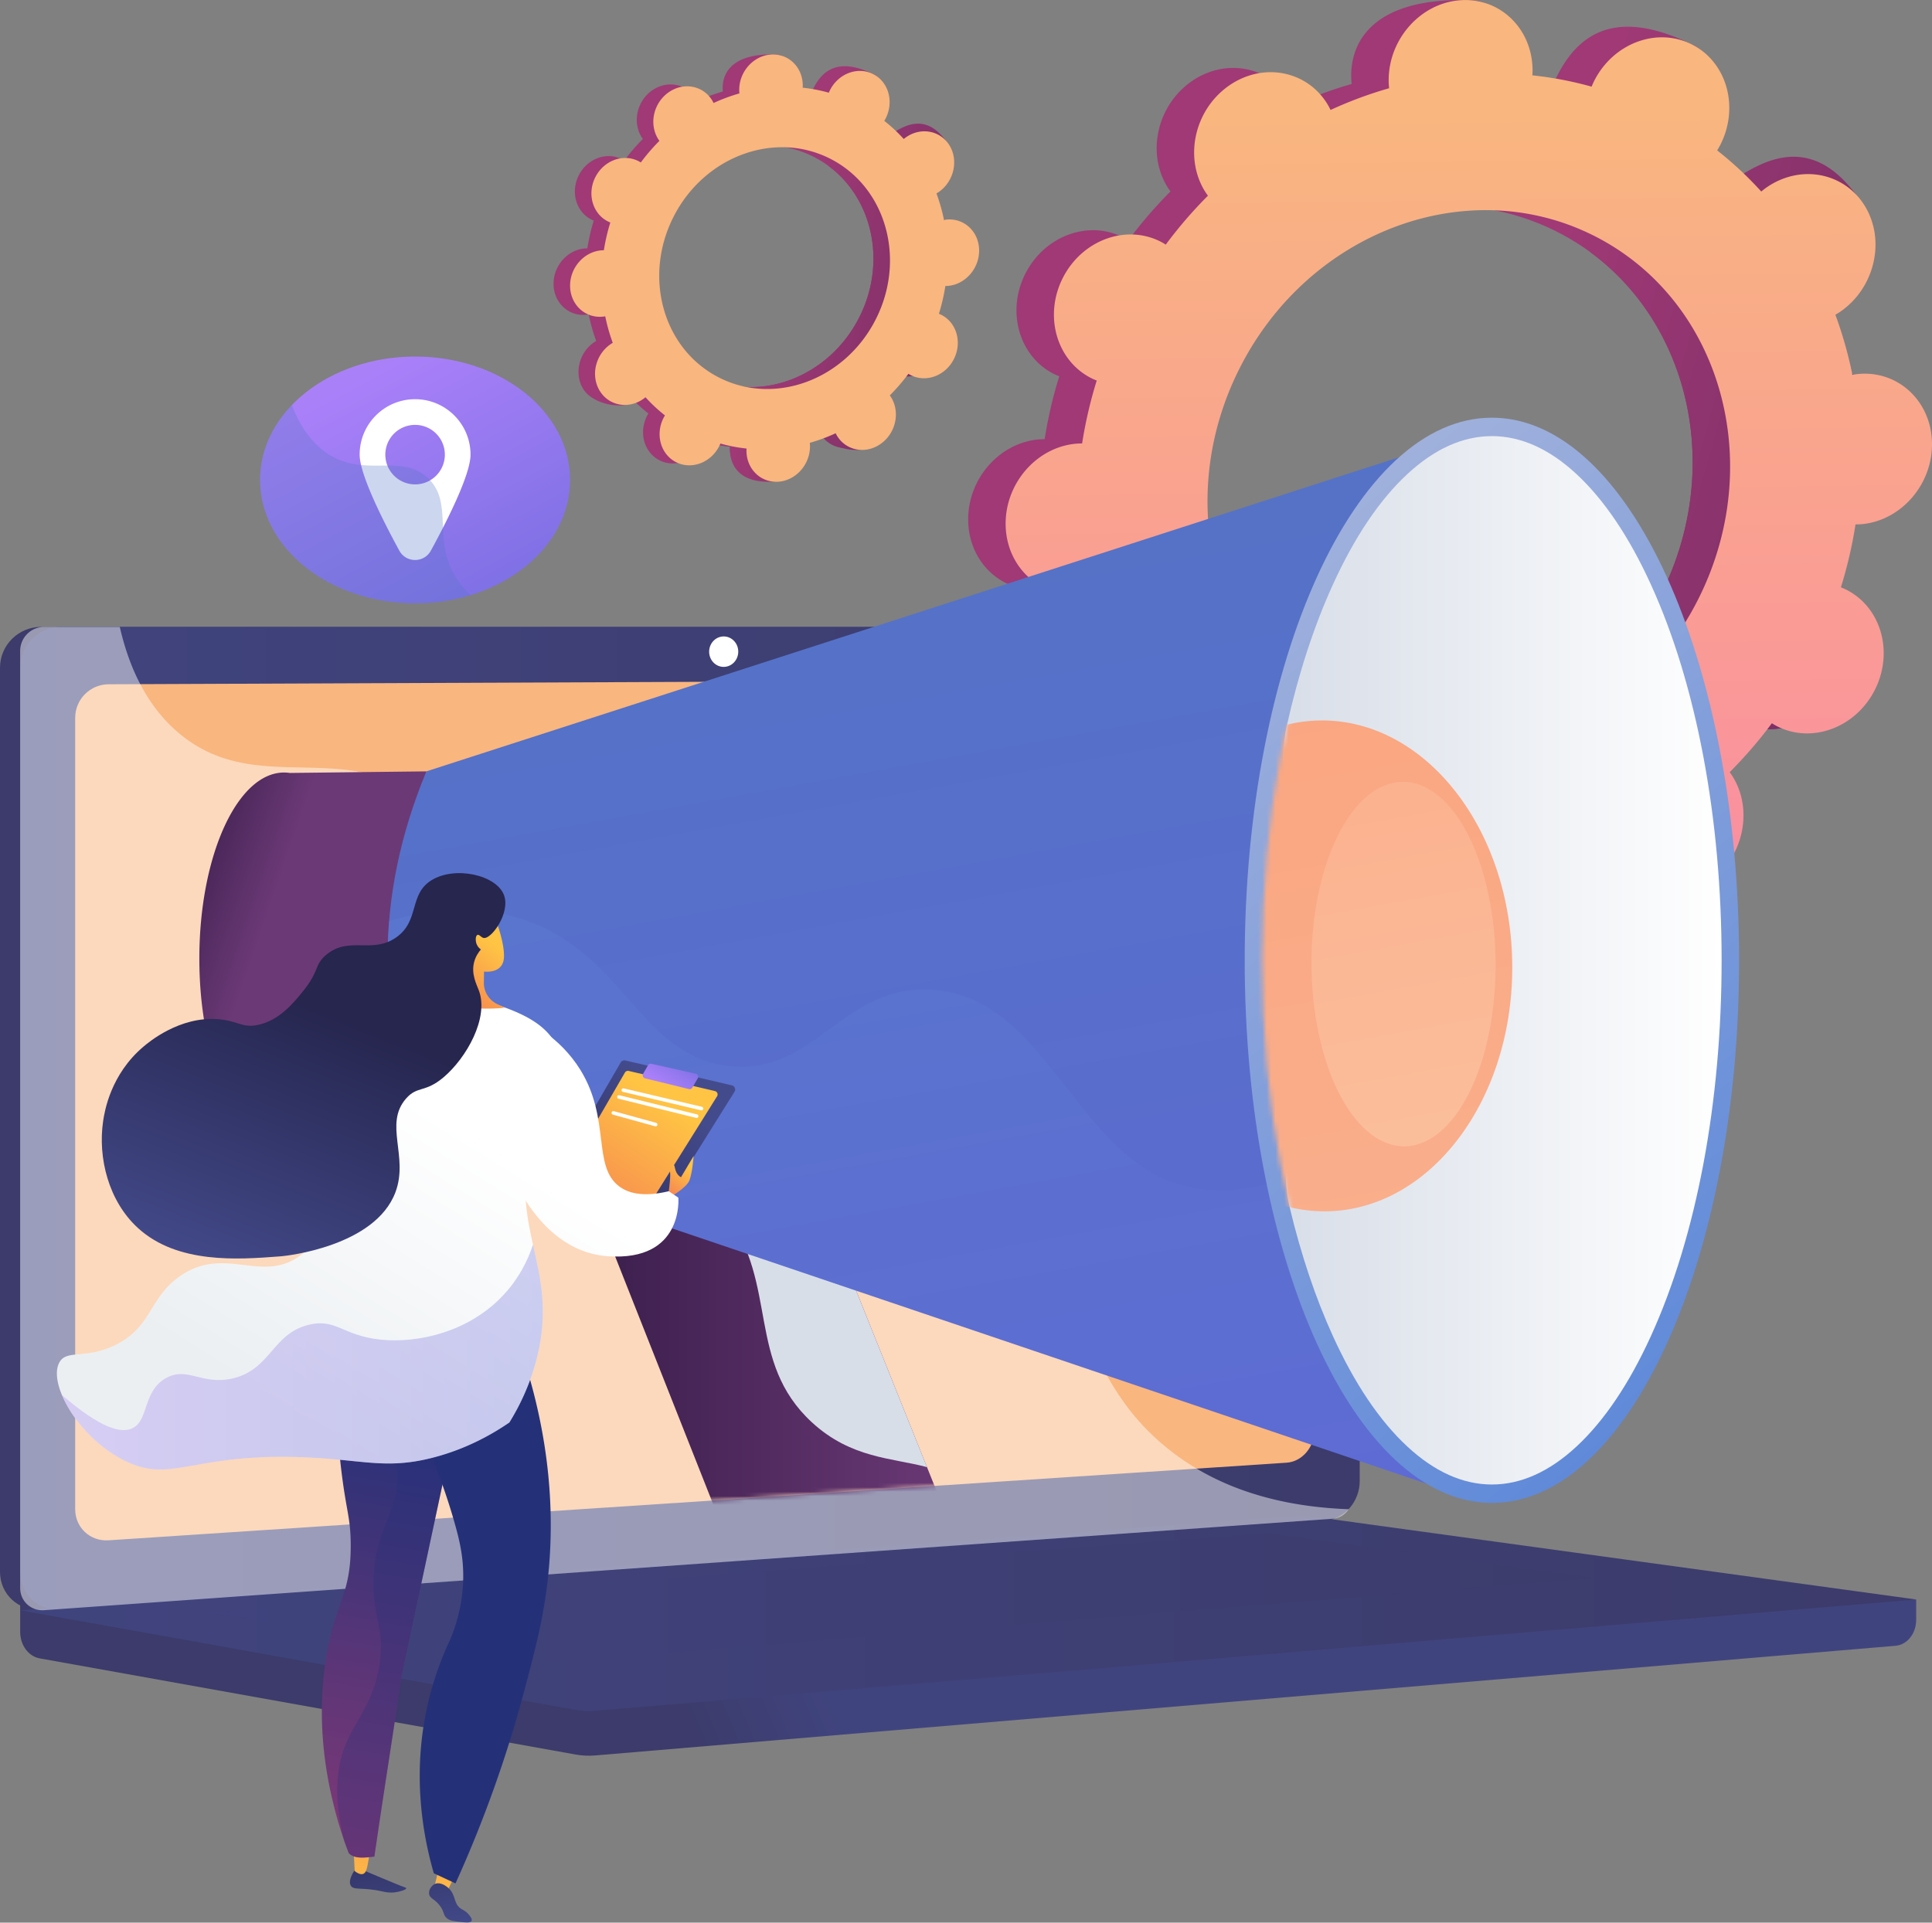 <svg xmlns="http://www.w3.org/2000/svg" width="437" height="435" fill="none"><rect width="100%" height="100%" fill="#808080" stroke="none"/><path fill="url(#a)" d="M393.483 163.352c7.876 3.999 17.772.327 22.103-8.202 4.33-8.529 1.455-18.685-6.422-22.684a15.125 15.125 0 0 0-1.242-.548 99.813 99.813 0 0 0 3.306-14.234 15.68 15.68 0 0 0 1.365-.05c8.987-.801 16.119-9.059 15.931-18.445-.188-9.386-7.626-16.345-16.612-15.544-.47.042-.931.116-1.39.198a91.604 91.604 0 0 0-3.848-13.593c.414-.242.825-.492 1.227-.773 7.688-5.387 10.147-16.018 5.49-23.746-4.656-7.728-14.664-9.626-22.352-4.24-.394.277-.765.575-1.131.878a81.166 81.166 0 0 0-9.971-9.308c.253-.415.501-.836.726-1.278 4.33-8.529 9.989-17.845 2.05-21.72-18.364-8.966-26.244-1.291-30.575 7.237-.224.442-.417.891-.603 1.34a81.227 81.227 0 0 0-13.398-2.557c.028-.474.05-.95.041-1.43-.189-9.386 2.596-14.465-6.424-14.64-19.671-.383-26.308 8.155-26.12 17.54.01.491.051.97.1 1.447a91.619 91.619 0 0 0-13.245 4.915 15.955 15.955 0 0 0-.66-1.24c-4.656-7.727-14.664-9.625-22.353-4.238-7.688 5.387-10.146 16.018-5.49 23.746.239.396.5.766.765 1.131a99.943 99.943 0 0 0-9.54 11.07c-.381-.24-.767-.473-1.175-.68-7.877-4-17.773-.327-22.103 8.202-4.33 8.528-1.455 18.685 6.421 22.684.408.207.825.38 1.243.548a99.823 99.823 0 0 0-3.307 14.233 15.96 15.96 0 0 0-1.365.05c-8.987.801-16.119 9.059-15.931 18.445.188 9.386 7.626 16.345 16.613 15.544.469-.042.931-.115 1.39-.197a91.512 91.512 0 0 0 3.847 13.593c-.413.241-.825.491-1.226.773-7.689 5.386-10.147 16.018-5.491 23.746 4.657 7.727 20.072 11.318 27.76 5.931.394-.276-4.643-2.266-4.277-2.569a81.304 81.304 0 0 0 9.971 9.308c-.253.415-.501.836-.725 1.277-4.331 8.529-1.456 18.685 6.421 22.685 7.877 3.999 17.773.327 22.103-8.202.224-.442.418-.891.603-1.34a81.204 81.204 0 0 0 13.398 2.557c-.028.474-.05.95-.04 1.431.188 9.385 7.626 16.345 16.613 15.544 8.986-.801 16.119-9.06 15.93-18.445-.009-.491-.05-.97-.099-1.447a91.583 91.583 0 0 0 13.244-4.914c.205.418.418.834.661 1.238 4.656 7.728 14.663 9.626 22.352 4.239s10.147-16.018 5.49-23.746a15.329 15.329 0 0 0-.765-1.131 99.828 99.828 0 0 0 9.54-11.069c.381.239.768.473 1.176.68Zm-98.192 1.246c-28.599-14.52-39.037-51.395-23.314-82.361 15.722-30.967 51.651-44.3 80.25-29.78 28.599 14.521 39.037 51.395 23.315 82.362-15.723 30.967-51.652 44.299-80.251 29.779Z"/><path fill="url(#b)" d="M412.593 117.634c8.987-.801 16.119-9.059 15.931-18.445-.188-9.386-7.626-16.345-16.612-15.544-.47.042-.931.116-1.39.198a91.604 91.604 0 0 0-3.848-13.593c.414-.242.825-.492 1.227-.773 7.688-5.387 17.2-18.402 11.776-25.612-10.295-13.682-20.95-7.76-28.638-2.373-.394.276-.765.574-1.131.876a81.18 81.18 0 0 0-9.971-9.307c.253-.416.501-.836.726-1.278 2.357-4.642 2.565-9.76 1.008-14.11a2575.667 2575.667 0 0 0-21.947 39.393c22.815 16.718 30.078 49.665 15.818 77.753-12.085 23.803-36.108 37.168-59.564 35.493-1.046 2.714-2.074 5.442-3.194 8.129-3.041 7.293-6.495 14.436-9.953 21.569 2.175.41 4.359.733 6.55.962-.028.475-.05.95-.04 1.431.188 9.386 5.886 17.36 22.173 16.496 9.01-.478 10.558-10.011 10.37-19.397-.01-.491-.051-.97-.099-1.447a91.465 91.465 0 0 0 13.244-4.914c.205.418.417.834.661 1.238 4.656 7.728 20.809 11.012 28.498 5.625 7.688-5.387 4-17.403-.656-25.132-.238-.395-.5-.766-.765-1.131a99.934 99.934 0 0 0 9.54-11.069c.381.239.767.473 1.175.68 7.877 3.999 17.773.327 22.103-8.202 4.33-8.529 1.456-18.685-6.421-22.684a15.277 15.277 0 0 0-1.242-.548 99.967 99.967 0 0 0 3.306-14.233c.452-.002.905-.01 1.365-.051Z"/><path fill="url(#c)" d="M401.955 164.315c7.876 3.999 17.772.327 22.102-8.202 4.331-8.529 1.456-18.685-6.421-22.684a15.277 15.277 0 0 0-1.242-.548 99.936 99.936 0 0 0 3.306-14.233c.452-.002.905-.009 1.365-.05 8.987-.801 16.119-9.059 15.931-18.445-.188-9.386-7.625-16.346-16.612-15.545-.47.042-.931.117-1.39.198a91.604 91.604 0 0 0-3.847-13.592c.413-.242.824-.492 1.226-.774 7.689-5.386 10.147-16.018 5.491-23.746-4.657-7.727-14.664-9.625-22.353-4.239-.394.276-.764.574-1.131.877a81.162 81.162 0 0 0-9.97-9.307c.253-.416.501-.837.725-1.278 4.33-8.53 1.456-18.685-6.421-22.685-7.877-3.999-17.773-.327-22.103 8.202-.224.442-.418.89-.604 1.34a81.187 81.187 0 0 0-13.398-2.557c.028-.475.05-.95.041-1.43C346.461 6.23 339.024-.73 330.037.071c-8.986.801-16.119 9.06-15.931 18.445.01.49.051.97.1 1.447a91.588 91.588 0 0 0-13.244 4.915 15.967 15.967 0 0 0-.661-1.24c-4.656-7.727-14.663-9.625-22.352-4.238s-10.147 16.018-5.49 23.746c.238.395.499.766.765 1.13a99.82 99.82 0 0 0-9.54 11.07 14.78 14.78 0 0 0-1.176-.68c-7.877-4-17.772-.327-22.102 8.202-4.331 8.529-1.456 18.685 6.421 22.684.408.207.825.381 1.242.548a99.804 99.804 0 0 0-3.306 14.234c-.452.001-.905.009-1.365.049-8.987.802-16.119 9.06-15.931 18.446.188 9.386 7.626 16.345 16.612 15.544.47-.042.931-.116 1.39-.198a91.72 91.72 0 0 0 3.847 13.593c-.413.242-.824.492-1.226.773-7.688 5.387-10.147 16.018-5.49 23.746 4.656 7.728 14.663 9.626 22.352 4.24.394-.277.765-.575 1.131-.877a81.075 81.075 0 0 0 9.971 9.307c-.254.415-.502.836-.726 1.278-4.33 8.529-1.455 18.685 6.421 22.684 7.877 3.999 17.773.328 22.103-8.202.225-.441.418-.89.604-1.34a81.207 81.207 0 0 0 13.398 2.558c-.028.474-.05.949-.041 1.43.189 9.386 7.626 16.346 16.613 15.544 8.986-.801 16.119-9.059 15.931-18.444-.01-.491-.051-.971-.1-1.447a91.588 91.588 0 0 0 13.244-4.915c.205.419.418.835.661 1.239 4.656 7.727 14.664 9.626 22.352 4.239 7.689-5.387 10.147-16.018 5.491-23.746-.239-.396-.5-.766-.766-1.131a99.942 99.942 0 0 0 9.541-11.069c.38.238.766.472 1.175.679Zm-98.192 1.246c-28.598-14.52-39.037-51.394-23.314-82.361C296.171 52.233 332.1 38.9 360.699 53.42c28.599 14.52 39.037 51.395 23.315 82.361-15.723 30.967-51.652 44.299-80.251 29.779Z"/><path fill="url(#d)" d="M433.42 361.882 4.562 358.147v11.052c0 2.999 1.87 5.55 4.403 6.004l121.269 21.763c1.439.258 2.898.326 4.351.204l294.174-24.813c2.627-.221 4.661-2.78 4.661-5.861v-4.614Z"/><path fill="url(#e)" d="M295.365 343.967 9.282 364.185c-5.12.362-9.282-3.483-9.282-8.587V151.082c0-5.105 4.162-9.243 9.282-9.243h286.083c4.217 0 7.627 3.741 7.627 8.356v184.878c0 4.614-3.41 8.596-7.627 8.894Z"/><path fill="url(#f)" d="M299.926 343.967 13.843 364.185c-5.12.362-9.282-3.483-9.282-8.587V151.082c0-5.105 4.163-9.243 9.282-9.243h286.083c4.218 0 7.628 3.741 7.628 8.356v184.878c0 4.614-3.41 8.596-7.628 8.894Z"/><path fill="url(#g)" d="M291.014 330.933 24.557 348.495c-4.165.274-7.551-2.881-7.551-7.048V162.393c0-4.167 3.385-7.56 7.551-7.577l266.457-1.103c3.479-.014 6.293 3.051 6.293 6.847v163.086c0 3.796-2.814 7.058-6.293 7.287Z"/><path fill="#fff" d="M166.988 147.433c0 1.9-1.472 3.445-3.29 3.451-1.821.005-3.298-1.534-3.298-3.439 0-1.904 1.477-3.449 3.298-3.451 1.818-.001 3.29 1.539 3.29 3.439Z"/><path fill="url(#h)" d="M292.788 343.051 4.562 364.331l125.672 22.553c1.439.258 2.898.326 4.351.204l298.835-25.206-136.047-18.687a21.84 21.84 0 0 0-4.585-.144Z"/><path fill="url(#i)" d="m46.618 364.866 239.957-17.98 74.265 10.118-237.89 19.221-76.332-11.359Z" opacity=".3"/><path fill="#fff" d="M230.999 287.876c-22.054-11.866-39.396 3.17-56.131-11.666-10.147-8.994-5.165-15.701-17.65-29.142-13.828-14.887-22.83-9.882-36.727-23.281-17.572-16.941-8.783-30.121-23.919-42.285-18.362-14.755-38.163-1.098-55.642-15.249-7.54-6.104-11.676-14.977-13.835-24.414H9.991a5.43 5.43 0 0 0-5.43 5.426v211.998c0 2.996 2.433 5.252 5.43 5.039l291.566-20.696c1.43-.101 2.699-.937 3.513-2.148-21.343-.778-34.455-7.932-42.837-15.329-16.397-14.47-13.553-28.739-31.235-38.253Z" opacity=".48"/><path fill="url(#j)" d="M93.89 136.489c19.363 0 35.06-12.496 35.06-27.91 0-15.413-15.697-27.909-35.06-27.909-19.363 0-35.06 12.496-35.06 27.909 0 15.414 15.697 27.91 35.06 27.91Z"/><path fill="#fff" d="M93.89 90.32c-6.926 0-12.54 5.614-12.54 12.54 0 4.488 5.266 14.929 8.973 21.722 1.54 2.824 5.593 2.824 7.134 0 3.707-6.793 8.973-17.234 8.973-21.722 0-6.926-5.614-12.54-12.54-12.54Zm0 19.273a6.733 6.733 0 1 1 0-13.466 6.733 6.733 0 0 1 0 13.466Z"/><path fill="#5475C6" d="M102.402 129.38c-4.23-8.242.047-15.947-5.672-21.274-5.81-5.411-13.359-.38-21.483-4.786-3.141-1.704-6.634-4.963-9.23-11.672-4.508 4.696-7.186 10.565-7.186 16.931 0 15.414 15.696 27.91 35.059 27.91 4.436 0 8.679-.657 12.585-1.853-1.926-1.755-3.201-3.558-4.073-5.256Z" opacity=".3"/><mask id="k" width="405" height="287" x="15" y="68" maskUnits="userSpaceOnUse" style="mask-type:luminance"><path fill="#fff" d="m216.71 335.831-136.246 8.927-64.544-85.651 38.964-101.316 334.529-89.644 30.127 161.469-53.708 124.883-149.122-18.668Z"/></mask><g mask="url(#k)"><path fill="url(#l)" d="M188.896 373.585c-8.727-.588-16.967-6.409-20.513-15.373l-49.99-126.408c-4.551-11.511.584-24.538 11.526-29.157 11.02-4.652 28.198.827 32.867 12.459l51.284 127.78c4.834 12.047-.618 25.221-12.117 29.366-2.832 1.02-10.179 1.527-13.057 1.333Z"/><path fill="#D8DEE8" d="M129.919 202.647c11.02-4.652 28.198.827 32.867 12.459l46.891 116.834c-7.848-2.122-17.138-1.932-26.056-10.163-14.845-13.705-7.542-31.267-19.308-46.91-5.379-7.151-15.331-14.679-35.59-16.943l-10.33-26.12c-4.551-11.511.584-24.538 11.526-29.157Z"/><path fill="url(#m)" d="M64.266 174.782c.43 0 .855.035 1.278.096l30.902-.357v84.586l-29.84-.43a9.04 9.04 0 0 1-2.34.313c-10.591 0-19.177-18.851-19.177-42.104s8.586-42.104 19.177-42.104Z"/><path fill="url(#n)" d="M96.446 174.52c-11.705 28.167-11.705 56.233 0 84.587L326.31 336.91l2.373-237.409L96.446 174.52Z"/><path fill="url(#o)" d="M264.258 267.126c-21.855-8.717-28.646-42.097-54.02-43.22-19.91-.882-25.908 19.47-45.416 17.275-19.969-2.247-23.323-24.913-45.686-32.902-10.168-3.633-20.805-2.961-31.13.11-1.386 16.821 1.414 33.699 8.44 50.718L326.31 336.91l-13.598-80.608c-22.665 13.919-37.859 15.05-48.454 10.824Z" opacity=".3"/><path fill="url(#p)" d="M337.455 340.034c30.881 0 55.914-54.964 55.914-122.765 0-67.802-25.033-122.766-55.914-122.766s-55.914 54.964-55.914 122.766c0 67.801 25.033 122.765 55.914 122.765Z"/><path fill="url(#q)" d="M337.455 335.869c6.556 0 12.998-2.896 19.147-8.606 6.258-5.812 11.919-14.219 16.823-24.987 10.31-22.637 15.988-52.826 15.988-85.007 0-32.181-5.678-62.371-15.988-85.008-4.904-10.768-10.565-19.174-16.823-24.986-6.149-5.711-12.591-8.606-19.147-8.606-6.556 0-12.998 2.895-19.147 8.606-6.258 5.812-11.918 14.218-16.823 24.986-4.311 9.465-7.812 20.251-10.427 31.95-3.638 16.281 6.879 33.277 6.879 52.003 0 19.911-10.266 40.115-6.166 57.184 2.526 10.519 5.783 20.248 9.714 28.878 4.905 10.769 10.565 19.175 16.823 24.987 6.149 5.71 12.591 8.606 19.147 8.606Z"/><mask id="r" width="105" height="238" x="285" y="98" maskUnits="userSpaceOnUse" style="mask-type:luminance"><path fill="#fff" d="M337.455 335.869c6.556 0 12.998-2.896 19.147-8.606 6.258-5.812 11.919-14.219 16.823-24.987 10.31-22.637 15.988-52.826 15.988-85.007 0-32.181-5.678-62.371-15.988-85.008-4.904-10.768-10.564-19.174-16.823-24.986-6.149-5.711-12.591-8.606-19.147-8.606-6.556 0-12.998 2.895-19.147 8.606-6.258 5.812-11.918 14.218-16.823 24.986-10.31 22.637-15.988 52.827-15.988 85.008s5.678 62.37 15.988 85.007c4.905 10.768 10.565 19.175 16.823 24.987 6.149 5.71 12.591 8.606 19.147 8.606Z"/></mask><g mask="url(#r)"><path fill="url(#s)" d="M342.057 218.879c0 31.103-19.563 55.799-43.355 55.17-23.424-.62-42.149-25.629-42.149-55.866.001-30.237 18.725-54.94 42.149-55.179 23.792-.243 43.355 24.772 43.355 55.875Z"/></g><mask id="t" width="105" height="238" x="285" y="98" maskUnits="userSpaceOnUse" style="mask-type:luminance"><path fill="#fff" d="M337.455 335.869c6.556 0 12.998-2.896 19.147-8.606 6.258-5.812 11.919-14.219 16.823-24.987 10.31-22.637 15.988-52.826 15.988-85.007 0-32.181-5.678-62.371-15.988-85.008-4.904-10.768-10.564-19.174-16.823-24.986-6.149-5.711-12.591-8.606-19.147-8.606-6.556 0-12.998 2.895-19.147 8.606-6.258 5.812-11.918 14.218-16.823 24.986-10.31 22.637-15.988 52.827-15.988 85.008s5.678 62.37 15.988 85.007c4.905 10.768 10.565 19.175 16.823 24.987 6.149 5.71 12.591 8.606 19.147 8.606Z"/></mask><g mask="url(#t)"><path fill="url(#u)" d="M338.298 218.373c0 23.096-9.532 41.435-21.124 40.967-11.414-.46-20.537-19.03-20.537-41.484 0-22.453 9.123-40.797 20.537-40.974 11.592-.18 21.124 18.395 21.124 41.491Z" opacity=".3"/></g></g><path fill="url(#v)" d="M202.256 84.445c3.478 1.766 7.847.145 9.759-3.621 1.913-3.766.643-8.25-2.835-10.016a6.585 6.585 0 0 0-.548-.242 44.167 44.167 0 0 0 1.46-6.285c.199-.001.399-.004.602-.022 3.968-.354 7.118-4 7.035-8.145-.083-4.144-3.368-7.217-7.336-6.863a7.13 7.13 0 0 0-.613.087 40.574 40.574 0 0 0-1.699-6.002c.182-.107.364-.217.541-.341 3.395-2.379 4.481-7.073 2.425-10.486-2.056-3.412-6.475-4.25-9.87-1.872a7.73 7.73 0 0 0-.499.388 35.87 35.87 0 0 0-4.403-4.11 8.24 8.24 0 0 0 .32-.564c1.912-3.766 4.411-7.88.906-9.591-8.109-3.959-11.589-.57-13.501 3.196a8.304 8.304 0 0 0-.266.592 35.83 35.83 0 0 0-5.916-1.13c.012-.21.022-.419.018-.631-.083-4.144 1.146-6.387-2.837-6.465-8.685-.169-11.616 3.602-11.533 7.746.005.216.023.428.044.638a40.475 40.475 0 0 0-5.848 2.17 7.088 7.088 0 0 0-.291-.547c-2.057-3.412-6.475-4.25-9.87-1.871-3.395 2.378-4.481 7.073-2.425 10.485.106.175.221.338.338.5a44.149 44.149 0 0 0-4.212 4.887 6.734 6.734 0 0 0-.519-.3c-3.478-1.766-7.848-.145-9.76 3.621s-.643 8.25 2.835 10.016c.181.092.364.169.549.242a44.032 44.032 0 0 0-1.46 6.285c-.2.001-.4.004-.603.022-3.968.354-7.117 4-7.034 8.145.083 4.144 3.367 7.217 7.335 6.863.208-.018.411-.05.614-.087.414 2.054.982 4.06 1.699 6.002a7.634 7.634 0 0 0-.542.341c-3.395 2.379-4.48 7.073-2.424 10.485 2.056 3.413 8.862 4.998 12.257 2.62.174-.122-2.05-1.001-1.888-1.135a35.798 35.798 0 0 0 4.403 4.11c-.112.183-.222.37-.321.564-1.912 3.766-.642 8.251 2.836 10.016 3.478 1.766 7.847.145 9.759-3.621.099-.195.185-.393.267-.592 1.951.545 3.928.922 5.916 1.13a7.78 7.78 0 0 0-.018.631c.083 4.145 3.367 7.218 7.335 6.864 3.968-.354 7.117-4 7.034-8.145a7.437 7.437 0 0 0-.044-.638 40.432 40.432 0 0 0 5.848-2.17c.091.185.185.368.292.547 2.056 3.412 6.475 4.25 9.87 1.871 3.394-2.378 4.48-7.072 2.424-10.485a6.972 6.972 0 0 0-.338-.5 44.025 44.025 0 0 0 4.212-4.887c.169.106.34.209.52.3Zm-43.357.55c-12.628-6.411-17.237-22.693-10.294-36.366 6.942-13.674 22.807-19.56 35.434-13.15 12.628 6.412 17.237 22.694 10.295 36.367-6.942 13.674-22.807 19.56-35.435 13.15Z"/><path fill="url(#w)" d="M210.694 64.259c3.968-.354 7.118-4 7.035-8.145-.084-4.144-3.368-7.217-7.336-6.863a7.053 7.053 0 0 0-.613.087 40.567 40.567 0 0 0-1.699-6.002 7.74 7.74 0 0 0 .541-.342c3.395-2.378 7.595-8.125 5.2-11.308-4.546-6.042-9.25-3.427-12.645-1.048a7.833 7.833 0 0 0-.499.387 35.87 35.87 0 0 0-4.403-4.11c.112-.183.221-.37.321-.564 1.04-2.05 1.132-4.31.445-6.23a1138.147 1138.147 0 0 0-9.691 17.393c10.074 7.382 13.281 21.93 6.984 34.332-5.336 10.51-15.943 16.412-26.3 15.672-.462 1.198-.916 2.403-1.41 3.59-1.343 3.22-2.868 6.374-4.395 9.523.96.182 1.925.324 2.892.425-.012.21-.022.42-.018.632.083 4.144 2.599 7.665 9.791 7.284 3.978-.211 4.662-4.421 4.579-8.565a8.358 8.358 0 0 0-.044-.639 40.452 40.452 0 0 0 5.848-2.17c.09.185.184.369.291.547 2.057 3.413 9.189 4.862 12.584 2.484 3.395-2.379 1.766-7.685-.29-11.097a6.62 6.62 0 0 0-.338-.5 44.049 44.049 0 0 0 4.213-4.887c.168.106.339.209.519.3 3.478 1.766 7.847.144 9.759-3.621 1.912-3.766.643-8.25-2.835-10.017a6.493 6.493 0 0 0-.549-.242 43.9 43.9 0 0 0 1.46-6.284c.2-.001.4-.005.603-.022Z"/><path fill="url(#x)" d="M205.997 84.87c3.478 1.766 7.847.145 9.759-3.62 1.912-3.767.643-8.251-2.835-10.017a6.524 6.524 0 0 0-.549-.242 44.037 44.037 0 0 0 1.461-6.285c.199 0 .399-.004.602-.022 3.968-.354 7.118-4 7.034-8.144-.083-4.145-3.367-7.218-7.335-6.864a7.17 7.17 0 0 0-.613.087 40.573 40.573 0 0 0-1.699-6.002c.182-.106.364-.217.541-.341 3.395-2.378 4.481-7.073 2.425-10.485-2.057-3.412-6.475-4.25-9.87-1.872a8.072 8.072 0 0 0-.5.387 35.788 35.788 0 0 0-4.402-4.11 8.24 8.24 0 0 0 .32-.564c1.912-3.766.643-8.25-2.835-10.016-3.478-1.766-7.848-.144-9.76 3.622a8.304 8.304 0 0 0-.266.591 35.85 35.85 0 0 0-5.916-1.129c.012-.21.022-.419.018-.631-.083-4.145-3.367-7.218-7.335-6.864-3.969.354-7.118 4-7.035 8.144.005.217.023.429.044.64a40.476 40.476 0 0 0-5.848 2.17 7.125 7.125 0 0 0-.291-.548c-2.056-3.412-6.475-4.25-9.87-1.871-3.395 2.378-4.48 7.072-2.424 10.485.105.174.22.338.337.5a44.149 44.149 0 0 0-4.212 4.887 6.55 6.55 0 0 0-.519-.3c-3.478-1.766-7.847-.145-9.76 3.621-1.912 3.766-.642 8.25 2.836 10.016.18.092.364.168.549.242a44.034 44.034 0 0 0-1.461 6.285c-.199 0-.399.004-.602.022-3.968.354-7.118 4-7.035 8.145.083 4.144 3.368 7.217 7.336 6.863.207-.018.411-.05.613-.087a40.57 40.57 0 0 0 1.699 6.002 7.776 7.776 0 0 0-.541.341c-3.395 2.379-4.481 7.073-2.425 10.485 2.056 3.412 6.475 4.25 9.87 1.872.174-.122.338-.253.499-.387a35.87 35.87 0 0 0 4.403 4.11c-.112.183-.221.369-.321.564-1.912 3.766-.642 8.25 2.836 10.016 3.478 1.766 7.847.145 9.759-3.621.099-.195.185-.393.267-.592a35.84 35.84 0 0 0 5.916 1.129c-.013.21-.022.42-.018.632.083 4.144 3.367 7.217 7.335 6.864 3.968-.354 7.118-4.001 7.034-8.145a7.476 7.476 0 0 0-.044-.639 40.339 40.339 0 0 0 5.848-2.17c.091.185.185.369.292.547 2.056 3.412 6.475 4.25 9.87 1.872 3.395-2.379 4.48-7.073 2.424-10.485a6.615 6.615 0 0 0-.338-.5 44.015 44.015 0 0 0 4.213-4.887c.168.105.338.208.519.3Zm-43.357.55c-12.628-6.41-17.237-22.693-10.294-36.366 6.942-13.673 22.806-19.56 35.434-13.149 12.628 6.412 17.237 22.694 10.295 36.367-6.942 13.673-22.807 19.56-35.435 13.149Z"/><path fill="url(#y)" d="M80.135 423.233c-1.24 1.977-1.046 2.902-.833 3.323.624 1.233 2.533.33 7.16 1.374.542.123 1.576.374 2.917.202 1.149-.147 2.533-.605 2.508-.911-.01-.112-.204-.176-.278-.2-1.271-.413-9.148-3.762-9.148-3.762l-2.326-.026Z"/><path fill="url(#z)" d="m79.989 418.588.24 4.734s1.852 1.623 2.557-.039c.508-1.195.845-4.524.845-4.524l-3.642-.171Z"/><path fill="url(#A)" d="m103.368 423.363-2.524 5.157-2.807-.753 1.181-4.896 4.15.492Z"/><path fill="url(#B)" d="M99.646 431.38c-1.21-1.783-2.459-1.763-2.59-2.916-.103-.905.553-1.934 1.414-2.261 1.21-.459 2.507.591 2.8.828 1.992 1.612 1.183 3.724 3.099 4.876.385.232 1.007.5 1.618 1.205.259.3.902 1.042.687 1.484-.249.512-1.517.361-2.723.217-1.447-.172-2.17-.258-2.822-.766-.902-.704-.549-1.29-1.483-2.667Z"/><path fill="url(#C)" d="M76.362 305.596c-.604 10.888-.02 20.297.957 28.02 1.05 8.307 1.94 9.801 2.01 15.492.154 12.382-3.951 13.813-5.83 27.638-2.073 15.267.994 27.791 2.211 32.573a88.17 88.17 0 0 0 3.174 9.954c1.304 1.342 3.492 1.05 5.797.777 1.988-13.838 4.113-26.84 6.101-40.679l13.28-62.095-27.7-11.68Z"/><path fill="url(#D)" d="M84.68 420.05c1.989-13.838 4.114-26.84 6.102-40.678l13.28-62.095-27.7-11.681c-.04.721-.06 1.418-.091 2.126 12.357 12.667 14.204 22.044 13.556 28.281-.786 7.565-5.242 10.978-5.343 22.032-.072 7.904 2.175 9.484 1.587 16.574-.759 9.128-5.102 13.936-7.447 19.053-2.267 4.945-3.522 12.112-.81 22.679.38 1.099.743 2.085 1.07 2.932 1.304 1.342 3.492 1.05 5.797.777Z" opacity=".3"/><path fill="url(#E)" d="M92.298 317.453c6.002 12.36 9.108 21.955 10.738 27.855.994 3.6 1.855 7.335 1.731 12.13-.153 5.873-1.714 10.581-2.976 13.573a72.126 72.126 0 0 0-4.763 13.428c-4.093 16.614-1.317 31.031 1.096 39.389l4.905 2.294a279.847 279.847 0 0 0 15.553-43.564c2.681-10.059 4.747-17.952 5.604-28.124.903-10.729.784-27.828-6.315-48.834l-25.573 11.853Z"/><path fill="url(#F)" d="M103.896 224.895c10.574 2.731 18.581 5.325 21.761 11.245 3.359 6.254-3.134 10.213-5.878 23.094-4.201 19.72 6.642 28.116 1.681 47.913-1.672 6.67-4.405 11.709-6.245 14.686-3.7 2.54-9.529 5.941-17.22 7.936-11.192 2.903-16.374.247-31.077-.13-24.05-.617-28.209 6.029-38.669.863-10.571-5.22-17.515-17.534-14.785-22.324 1.636-2.868 5.86-.642 12.445-3.784 8.486-4.05 7.66-10.605 14.685-15.588 10.091-7.157 18.501 1.613 27.141-4.622 8.74-6.307 11.122-23.207 8.491-33.604-1.718-6.791-1.165-13.975-2.285-20.89a4.371 4.371 0 0 1 .305-2.47c1.66-3.783 8.848-3.94 14.277-4.009 8.28-.103 14.504 1.459 15.373 1.684Z"/><path fill="url(#G)" d="M30.132 323.048c3.497-1.934 2.221-8.343 7.405-11.259 4.81-2.707 8.03 1.621 14.914.119 8.83-1.926 9.067-10.254 17.539-12.216 6.091-1.411 7.568 2.526 16.113 3.399 8.531.872 20.025-1.726 27.869-10.196 3.333-3.599 5.357-7.566 6.588-11.286 1.673 7.571 3.563 14.912.9 25.538-1.671 6.67-4.404 11.709-6.244 14.686-3.701 2.54-9.53 5.941-17.22 7.936-11.193 2.903-16.375.247-31.078-.13-24.05-.616-28.208 6.029-38.669.864-6.756-3.337-12.015-9.566-14.23-14.881 8.89 7.666 13.575 8.829 16.113 7.426Z" opacity=".3"/><path fill="url(#H)" d="M111.63 206.845s2.496 5.794 2.36 9.703c-.136 3.909-4.507 3.261-4.507 3.261l-.039 2.47a5.342 5.342 0 0 0 3.09 4.928l1.682.782s-11.518 1.485-17.336-3.394l1.795-.026a5.342 5.342 0 0 0 5.172-4.362l.195-1.042s-.958-12.3 7.588-12.32Z"/><path fill="url(#I)" d="m123.171 270.091 17.221-29.705a.963.963 0 0 1 1.053-.455l24.094 5.63c.643.15.948.889.598 1.449l-19.983 31.954a.965.965 0 0 1-1.144.395l-21.177-7.648-.662-1.62Z"/><path fill="url(#J)" d="m127.408 266.719 13.944-24.052a.778.778 0 0 1 .852-.368l19.509 4.559a.78.78 0 0 1 .484 1.173l-16.181 25.872a.778.778 0 0 1-.926.32l-17.146-6.192-.536-1.312Z"/><path fill="url(#K)" d="m145.467 242.943 1.107-1.929a.705.705 0 0 1 .766-.337l10.035 2.257a.705.705 0 0 1 .453 1.045l-1.231 2.097a.704.704 0 0 1-.775.328l-9.911-2.425a.705.705 0 0 1-.444-1.036Z"/><path fill="#fff" d="M158.611 251.214c-.016-.001-.031-.005-.047-.008l-17.666-4.169a.407.407 0 0 1-.303-.489.412.412 0 0 1 .489-.302l17.667 4.169a.406.406 0 0 1-.14.799ZM157.503 252.926a.275.275 0 0 1-.05-.009l-17.559-4.334a.405.405 0 0 1-.297-.492.404.404 0 0 1 .492-.297l17.558 4.334a.405.405 0 0 1-.144.798ZM148.241 254.832a.329.329 0 0 1-.061-.012l-9.546-2.634a.406.406 0 1 1 .216-.784l9.546 2.634a.406.406 0 0 1-.155.796Z"/><path fill="url(#L)" d="M151.044 271.143s4.262-2.29 4.925-4.149c.664-1.859.923-5.461.923-5.461l-2.848 4.814s-1.087-.438-1.396-2.155c-.308-1.717-1.284-.276-1.086 1.017.198 1.294-.518 5.934-.518 5.934Z"/><path fill="url(#M)" d="M123.951 234.061c1.967 1.499 4.901 4.077 7.323 7.996 6.89 11.148 2.635 21.812 8.82 26.388 1.769 1.309 4.983 2.557 11.178 1.069l2.163 1.457s1.309 14.517-16.019 13.244c-17.329-1.273-23.691-23.646-23.691-23.646l10.226-26.508Z"/><path fill="url(#N)" d="M109.405 212.216c-.581-.097-1.003-.879-1.422-.692-.439.196-.482 1.282-.18 2.071.248.647.708 1.039.966 1.226-.503.588-1.159 1.511-1.504 2.763-.763 2.769.544 5.156 1.056 6.531 2.309 6.2-2.834 15.274-8.015 19.642-4.21 3.551-5.896 1.843-8.48 4.814-5.03 5.782.647 13.066-2.377 21.159-4.6 12.305-24.806 14.404-25.643 14.481-.33.031-.55.049-.893.074-9.043.678-22.749 1.706-31.668-6.409-6.674-6.071-9.152-15.882-7.916-24.239.325-2.199 1.69-10.533 9.094-16.813 1.175-.997 8.132-6.885 16.82-6.243 4.603.339 5.396 2.037 8.996 1.326 4.928-.972 8.257-5.104 10.322-7.666 3.798-4.715 2.511-5.895 5.15-8.15 5.17-4.417 10.453-.174 15.9-3.999 5.37-3.77 2.811-9.701 7.96-12.923 5.312-3.323 14.772-1.225 16.442 3.395 1.436 3.969-2.827 9.949-4.608 9.652Z"/><defs><linearGradient id="a" x1="583.593" x2="337.639" y1="181.074" y2="111.474" gradientUnits="userSpaceOnUse"><stop stop-color="#311944"/><stop offset="1" stop-color="#A03976"/></linearGradient><linearGradient id="b" x1="582.948" x2="336.993" y1="183.352" y2="113.752" gradientUnits="userSpaceOnUse"><stop stop-color="#311944"/><stop offset="1" stop-color="#A03976"/></linearGradient><linearGradient id="c" x1="331.193" x2="335.039" y1="25.645" y2="336.23" gradientUnits="userSpaceOnUse"><stop stop-color="#F9B67F"/><stop offset="1" stop-color="#FB6FBB"/></linearGradient><linearGradient id="d" x1="185.71" x2="155.583" y1="378.368" y2="391.021" gradientUnits="userSpaceOnUse"><stop stop-color="#40447E"/><stop offset=".996" stop-color="#3C3B6B"/></linearGradient><linearGradient id="e" x1="145.482" x2="112.787" y1="245.591" y2="259.322" gradientUnits="userSpaceOnUse"><stop stop-color="#40447E"/><stop offset=".996" stop-color="#3C3B6B"/></linearGradient><linearGradient id="f" x1="4.562" x2="307.554" y1="253.024" y2="253.024" gradientUnits="userSpaceOnUse"><stop stop-color="#40447E"/><stop offset=".996" stop-color="#3C3B6B"/></linearGradient><linearGradient id="g" x1="257.971" x2="11.729" y1="102.156" y2="446.262" gradientUnits="userSpaceOnUse"><stop stop-color="#F9B67F"/><stop offset="1" stop-color="#F9B67F"/></linearGradient><linearGradient id="h" x1="4.562" x2="433.42" y1="365.069" y2="365.069" gradientUnits="userSpaceOnUse"><stop stop-color="#40447E"/><stop offset=".996" stop-color="#3C3B6B"/></linearGradient><linearGradient id="i" x1="46.618" x2="360.84" y1="361.555" y2="361.555" gradientUnits="userSpaceOnUse"><stop stop-color="#40447E"/><stop offset=".996" stop-color="#3C3B6B"/></linearGradient><linearGradient id="j" x1="81.336" x2="127.751" y1="85.296" y2="171.382" gradientUnits="userSpaceOnUse"><stop stop-color="#AA80F9"/><stop offset=".996" stop-color="#6165D7"/></linearGradient><linearGradient id="l" x1="116.735" x2="215.833" y1="287.309" y2="287.309" gradientUnits="userSpaceOnUse"><stop stop-color="#311944"/><stop offset="1" stop-color="#6B3976"/></linearGradient><linearGradient id="m" x1="31.324" x2="59.569" y1="200.202" y2="209.887" gradientUnits="userSpaceOnUse"><stop stop-color="#311944"/><stop offset="1" stop-color="#6B3976"/></linearGradient><linearGradient id="n" x1="194.638" x2="260.295" y1="87.85" y2="451.014" gradientUnits="userSpaceOnUse"><stop stop-color="#5374C5"/><stop offset=".996" stop-color="#6165D7"/><stop offset=".997" stop-color="#9CB8ED"/></linearGradient><linearGradient id="o" x1="173.201" x2="238.827" y1="91.856" y2="454.847" gradientUnits="userSpaceOnUse"><stop stop-color="#628CDA"/><stop offset=".996" stop-color="#6165D7"/></linearGradient><linearGradient id="p" x1="272.522" x2="402.388" y1="140.69" y2="293.848" gradientUnits="userSpaceOnUse"><stop offset=".004" stop-color="#9FB0DC"/><stop offset="1" stop-color="#608AD9"/></linearGradient><linearGradient id="q" x1="290.293" x2="389.413" y1="217.269" y2="217.269" gradientUnits="userSpaceOnUse"><stop stop-color="#D8DEE8"/><stop offset="1" stop-color="#fff"/></linearGradient><linearGradient id="s" x1="277.982" x2="320.8" y1="100.558" y2="337.396" gradientUnits="userSpaceOnUse"><stop stop-color="#F9A27C"/><stop offset=".996" stop-color="#FBB290"/></linearGradient><linearGradient id="u" x1="301.725" x2="333.337" y1="131.016" y2="305.871" gradientUnits="userSpaceOnUse"><stop stop-color="#FCBA9D"/><stop offset=".996" stop-color="#FFF7D3"/></linearGradient><linearGradient id="v" x1="286.199" x2="177.598" y1="92.271" y2="61.539" gradientUnits="userSpaceOnUse"><stop stop-color="#311944"/><stop offset="1" stop-color="#A03976"/></linearGradient><linearGradient id="w" x1="285.915" x2="177.313" y1="93.276" y2="62.544" gradientUnits="userSpaceOnUse"><stop stop-color="#311944"/><stop offset="1" stop-color="#A03976"/></linearGradient><linearGradient id="x" x1="174.752" x2="176.45" y1="23.64" y2="160.78" gradientUnits="userSpaceOnUse"><stop stop-color="#F9B67F"/><stop offset="1" stop-color="#F9B67F"/></linearGradient><linearGradient id="y" x1="87.958" x2="81.888" y1="440.307" y2="406.271" gradientUnits="userSpaceOnUse"><stop stop-color="#444B8C"/><stop offset=".996" stop-color="#26264F"/></linearGradient><linearGradient id="z" x1="80.126" x2="86.383" y1="432.892" y2="380.108" gradientUnits="userSpaceOnUse"><stop stop-color="#FFC444"/><stop offset=".996" stop-color="#F36F56"/></linearGradient><linearGradient id="A" x1="99.561" x2="105.818" y1="435.195" y2="382.411" gradientUnits="userSpaceOnUse"><stop stop-color="#FFC444"/><stop offset=".996" stop-color="#F36F56"/></linearGradient><linearGradient id="B" x1="102.995" x2="96.925" y1="437.626" y2="403.59" gradientUnits="userSpaceOnUse"><stop stop-color="#444B8C"/><stop offset=".996" stop-color="#26264F"/></linearGradient><linearGradient id="C" x1="89.063" x2="71.287" y1="318.454" y2="426.947" gradientUnits="userSpaceOnUse"><stop stop-color="#243179"/><stop offset="1" stop-color="#893976"/></linearGradient><linearGradient id="D" x1="89.063" x2="71.287" y1="318.454" y2="426.947" gradientUnits="userSpaceOnUse"><stop stop-color="#243179"/><stop offset="1" stop-color="#243179"/></linearGradient><linearGradient id="E" x1="157.46" x2="69.068" y1="373.612" y2="359.038" gradientUnits="userSpaceOnUse"><stop stop-color="#243179"/><stop offset="1" stop-color="#243179"/></linearGradient><linearGradient id="F" x1="23.167" x2="102.145" y1="381.307" y2="254.123" gradientUnits="userSpaceOnUse"><stop offset=".494" stop-color="#EBEFF2"/><stop offset="1" stop-color="#fff"/></linearGradient><linearGradient id="G" x1="14.02" x2="122.788" y1="307.046" y2="307.046" gradientUnits="userSpaceOnUse"><stop stop-color="#AA80F9"/><stop offset=".996" stop-color="#6165D7"/></linearGradient><linearGradient id="H" x1="113.315" x2="99.767" y1="214.852" y2="231.894" gradientUnits="userSpaceOnUse"><stop stop-color="#FFC444"/><stop offset=".996" stop-color="#F36F56"/></linearGradient><linearGradient id="I" x1="152.279" x2="124.972" y1="248.342" y2="282.693" gradientUnits="userSpaceOnUse"><stop stop-color="#444B8C"/><stop offset=".996" stop-color="#26264F"/></linearGradient><linearGradient id="J" x1="149.916" x2="126.199" y1="249.048" y2="284.197" gradientUnits="userSpaceOnUse"><stop stop-color="#FFC444"/><stop offset=".996" stop-color="#F36F56"/></linearGradient><linearGradient id="K" x1="150.221" x2="157.015" y1="245.687" y2="235.022" gradientUnits="userSpaceOnUse"><stop stop-color="#AA80F9"/><stop offset=".996" stop-color="#6165D7"/></linearGradient><linearGradient id="L" x1="155.391" x2="148.838" y1="263.565" y2="271.808" gradientUnits="userSpaceOnUse"><stop stop-color="#FFC444"/><stop offset=".996" stop-color="#F36F56"/></linearGradient><linearGradient id="M" x1="49.881" x2="128.858" y1="397.893" y2="270.712" gradientUnits="userSpaceOnUse"><stop offset=".494" stop-color="#EBEFF2"/><stop offset="1" stop-color="#fff"/></linearGradient><linearGradient id="N" x1="46.356" x2="71.374" y1="289.945" y2="227.804" gradientUnits="userSpaceOnUse"><stop stop-color="#444B8C"/><stop offset=".996" stop-color="#26264F"/></linearGradient></defs></svg>